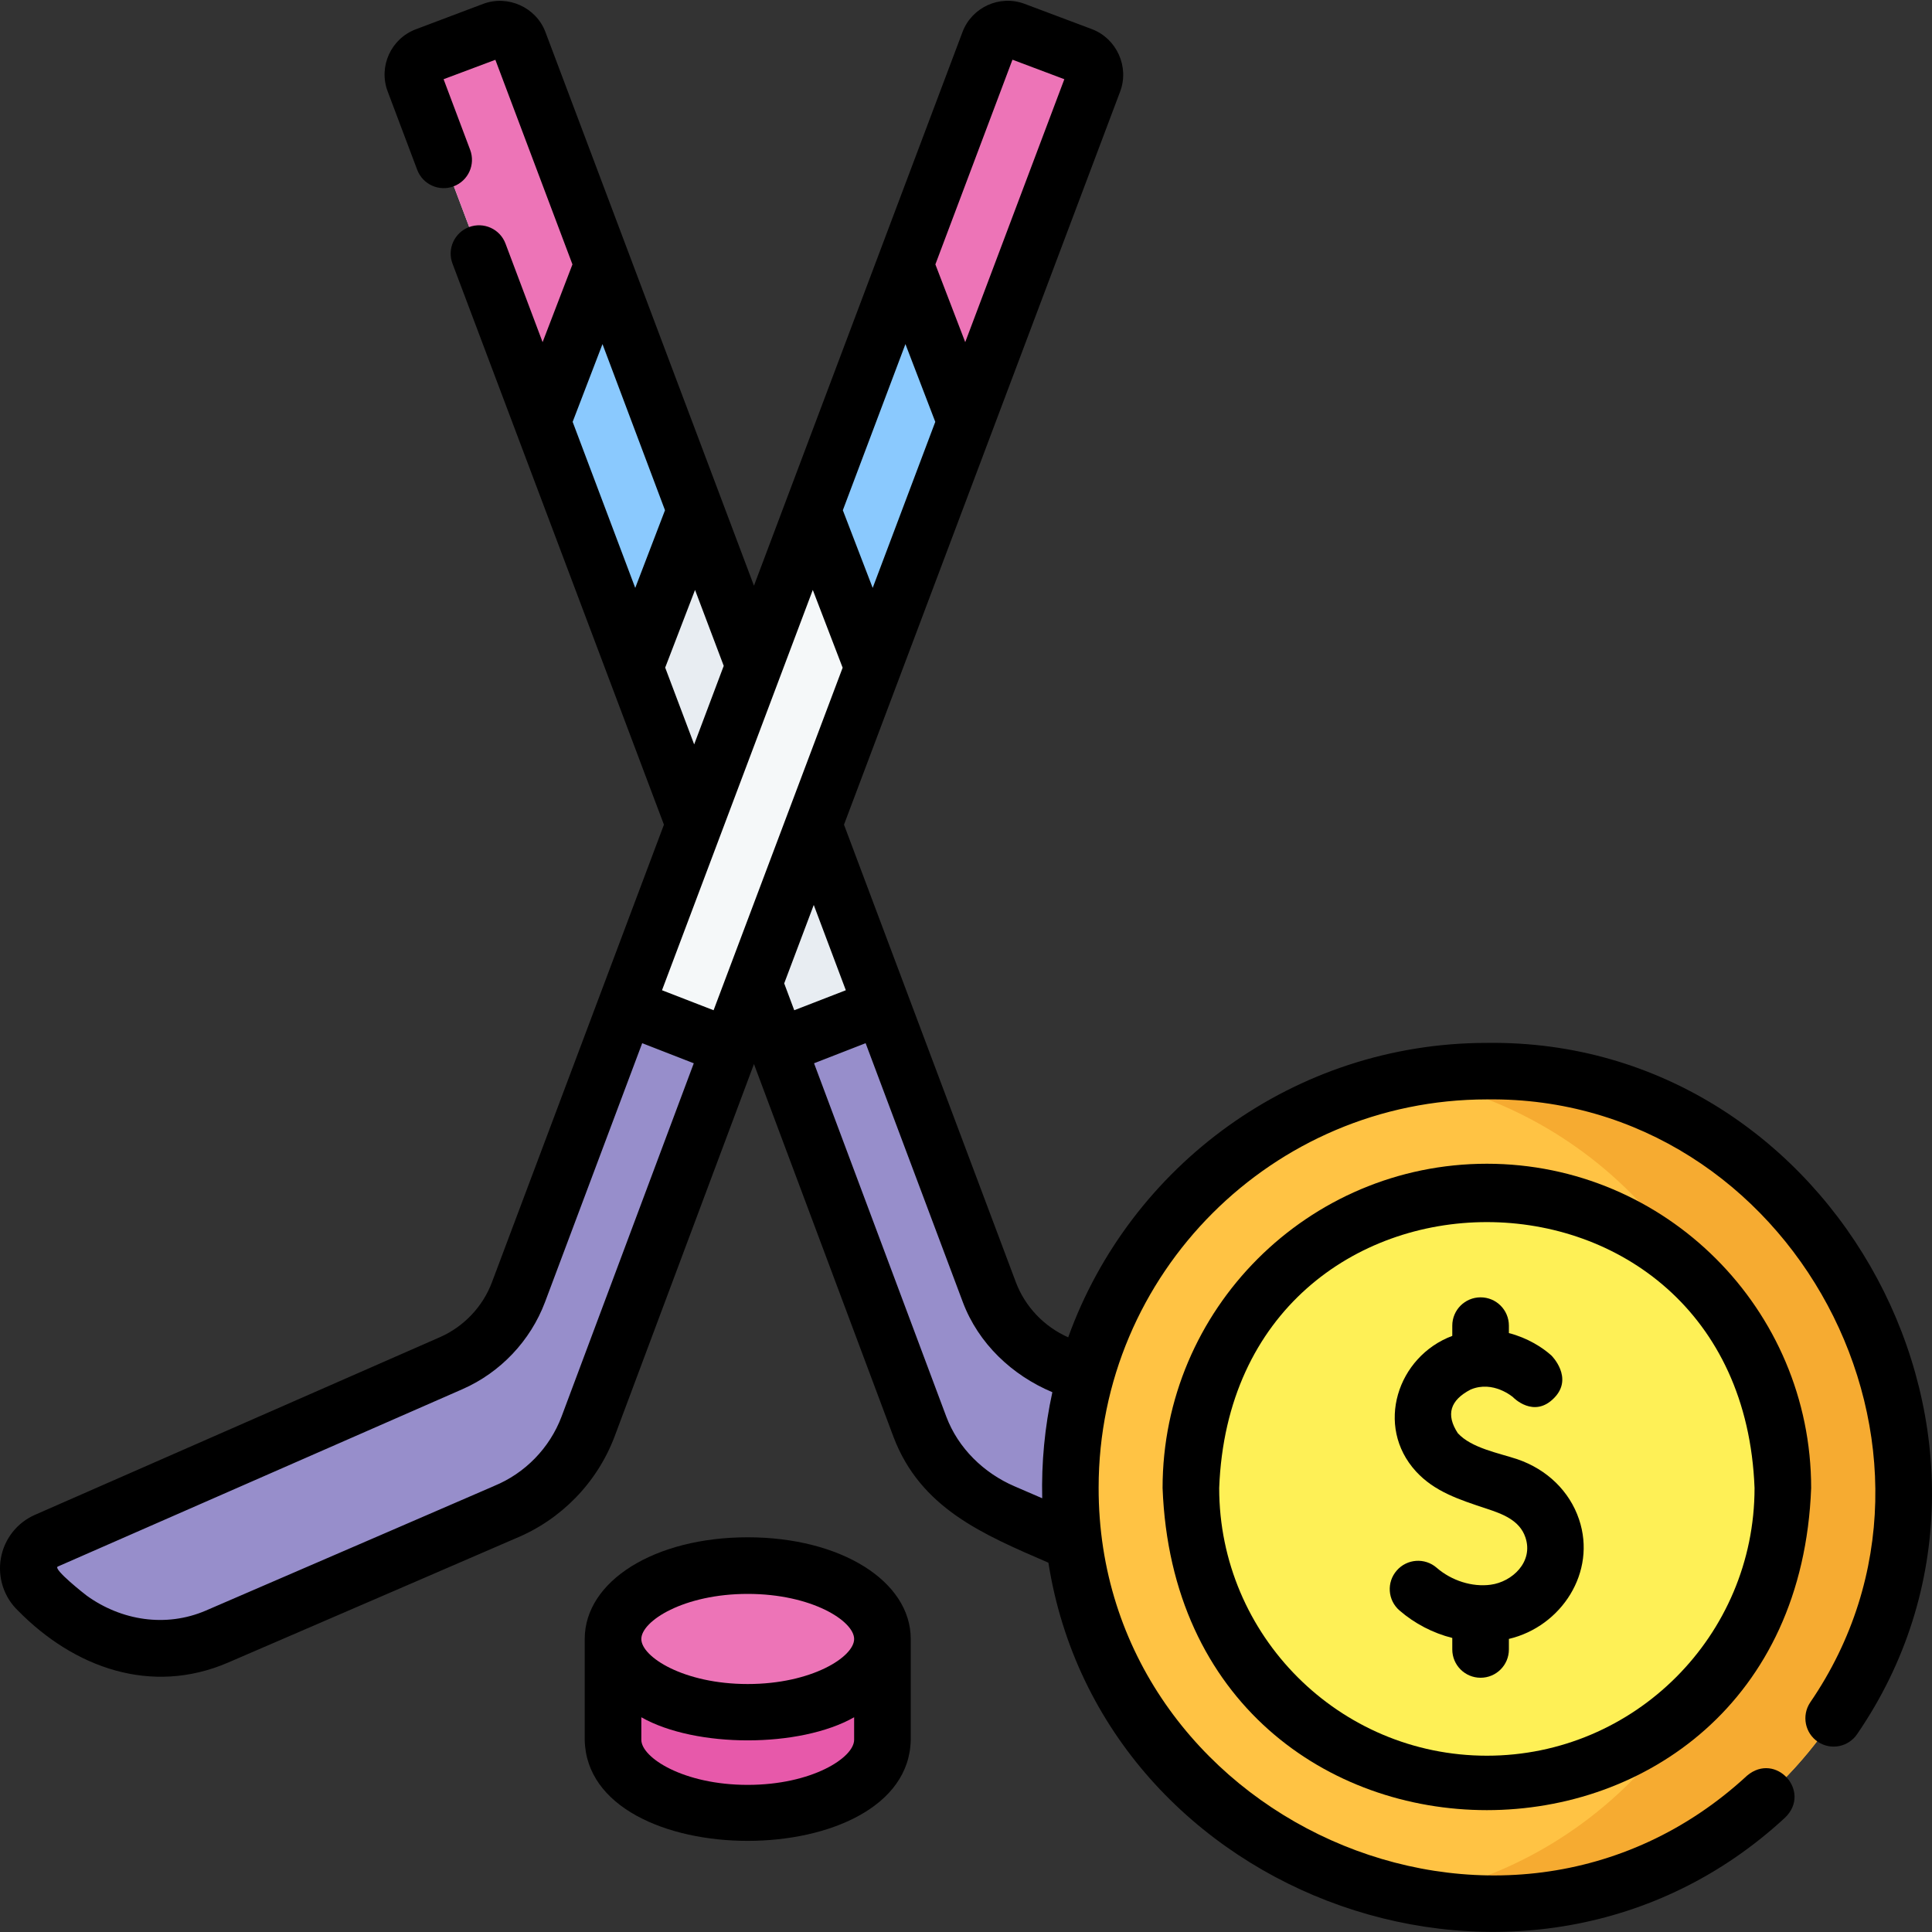 <svg width="20" height="20" viewBox="0 0 20 20" fill="none" xmlns="http://www.w3.org/2000/svg">
<rect x="0" y="0" width="20" height="20" fill="#333333" stroke="none"/>
<g clip-path="url(#clip0_1515_216)">
<path d="M4.288 0.839L8.919 13.133L10.003 12.724L5.372 0.431C5.332 0.324 5.212 0.27 5.105 0.31L4.408 0.573C4.301 0.613 4.247 0.732 4.288 0.839Z" fill="#E8EDF2"/>
<path d="M10.939 14.106L15.13 15.944C15.334 16.034 15.382 16.303 15.22 16.457L15.031 16.638C14.585 17.062 13.93 17.18 13.364 16.936C12.207 16.438 10.386 15.649 10.386 15.649C9.989 15.487 9.674 15.164 9.523 14.763L8.052 10.833L9.132 10.414L10.242 13.371C10.366 13.7 10.617 13.965 10.939 14.106Z" fill="#978ECB"/>
<path d="M11.322 0.839L6.691 13.133L5.606 12.724L10.237 0.431C10.278 0.324 10.397 0.27 10.504 0.31L11.201 0.573C11.308 0.613 11.362 0.732 11.322 0.839Z" fill="#F5F8F9"/>
<path d="M4.671 14.106L0.481 15.944C0.276 16.034 0.228 16.303 0.39 16.457L0.579 16.638C1.025 17.062 1.68 17.18 2.245 16.936C3.403 16.438 5.224 15.649 5.224 15.649C5.621 15.487 5.936 15.164 6.087 14.763L7.558 10.833L6.478 10.414L5.368 13.371C5.244 13.7 4.993 13.965 4.671 14.106Z" fill="#978ECB"/>
<path d="M9.135 18.005C9.135 18.424 8.511 18.764 7.74 18.764C6.97 18.764 6.346 18.424 6.346 18.005V16.961H9.135V18.005Z" fill="#E759AA"/>
<path d="M7.74 17.722C8.511 17.722 9.135 17.382 9.135 16.963C9.135 16.543 8.511 16.203 7.74 16.203C6.97 16.203 6.346 16.543 6.346 16.963C6.346 17.382 6.97 17.722 7.74 17.722Z" fill="#ED74B7"/>
<path d="M4.408 0.573L5.105 0.31C5.212 0.27 5.332 0.324 5.372 0.431L6.24 2.734L5.615 4.362L4.288 0.839C4.247 0.732 4.301 0.613 4.408 0.573Z" fill="#ED74B7"/>
<path d="M8.411 5.28L9.036 6.907L9.995 4.362L9.37 2.734L8.411 5.28Z" fill="#8AC9FE"/>
<path d="M11.201 0.573L10.504 0.31C10.397 0.27 10.278 0.324 10.238 0.431L9.37 2.734L9.995 4.362L11.322 0.839C11.362 0.732 11.308 0.613 11.201 0.573Z" fill="#ED74B7"/>
<path d="M7.198 5.28L6.573 6.907L5.614 4.362L6.239 2.734L7.198 5.28Z" fill="#8AC9FE"/>
<path d="M15.393 19.709C17.774 19.709 19.704 17.779 19.704 15.397C19.704 13.016 17.774 11.086 15.393 11.086C13.011 11.086 11.081 13.016 11.081 15.397C11.081 17.779 13.011 19.709 15.393 19.709Z" fill="#FFC344"/>
<path d="M15.392 11.086C15.126 11.086 14.865 11.11 14.611 11.157C16.62 11.524 18.142 13.283 18.142 15.397C18.142 17.512 16.62 19.271 14.611 19.638C14.865 19.685 15.126 19.709 15.392 19.709C17.774 19.709 19.704 17.779 19.704 15.397C19.704 13.016 17.774 11.086 15.392 11.086Z" fill="#F6AB31"/>
<path d="M15.392 18.464C17.084 18.464 18.456 17.092 18.456 15.4C18.456 13.708 17.084 12.336 15.392 12.336C13.7 12.336 12.328 13.708 12.328 15.4C12.328 17.092 13.7 18.464 15.392 18.464Z" fill="#FEF056"/>
<path d="M15.708 15.106C15.517 15.042 15.232 14.991 15.091 14.836C14.966 14.645 15.01 14.495 15.225 14.384C15.457 14.287 15.659 14.46 15.667 14.467L15.664 14.465C15.664 14.465 15.879 14.689 16.09 14.47C16.292 14.262 16.061 14.033 16.061 14.033C15.97 13.95 15.814 13.85 15.62 13.8V13.723C15.62 13.561 15.489 13.43 15.327 13.43C15.165 13.43 15.034 13.561 15.034 13.723V13.829C14.465 14.042 14.23 14.764 14.658 15.232C14.849 15.44 15.099 15.522 15.39 15.618C15.55 15.671 15.731 15.736 15.791 15.915C15.877 16.169 15.653 16.376 15.431 16.405C15.24 16.431 15.026 16.363 14.872 16.229C14.75 16.123 14.565 16.136 14.459 16.258C14.352 16.38 14.365 16.565 14.487 16.671C14.645 16.808 14.835 16.906 15.034 16.956V17.075C15.034 17.237 15.165 17.368 15.327 17.368C15.489 17.368 15.62 17.237 15.62 17.075V16.966C16.163 16.838 16.531 16.275 16.346 15.728C16.248 15.437 16.015 15.211 15.708 15.106Z" fill="black"/>
<path d="M15.392 10.796C13.399 10.796 11.697 12.069 11.058 13.844C10.81 13.734 10.612 13.528 10.516 13.273L8.737 8.537L11.596 0.947C11.692 0.691 11.56 0.399 11.304 0.302L10.607 0.04C10.35 -0.057 10.061 0.074 9.964 0.331L7.805 6.063L5.646 0.331C5.55 0.076 5.257 -0.056 5.002 0.04L4.305 0.303C4.047 0.4 3.916 0.689 4.013 0.946L4.319 1.758C4.376 1.909 4.545 1.986 4.696 1.929C4.848 1.871 4.924 1.703 4.867 1.551L4.592 0.82L5.128 0.619L5.926 2.737L5.617 3.542L5.233 2.522C5.176 2.37 5.007 2.294 4.855 2.351C4.704 2.408 4.627 2.577 4.684 2.728L6.873 8.537L5.093 13.273C4.998 13.527 4.801 13.734 4.553 13.843L0.363 15.681C0.177 15.762 0.044 15.931 0.009 16.131C-0.026 16.331 0.041 16.535 0.188 16.675C0.767 17.263 1.564 17.554 2.361 17.211C3.485 16.727 5.257 15.96 5.338 15.925C5.809 15.731 6.182 15.348 6.362 14.871L7.805 11.015L9.248 14.871C9.529 15.616 10.18 15.885 10.853 16.177C11.406 19.683 15.835 21.264 18.479 18.816C18.758 18.546 18.383 18.131 18.086 18.381C15.556 20.718 11.367 18.82 11.373 15.4C11.373 13.184 13.176 11.381 15.392 11.381C18.552 11.34 20.523 15.022 18.738 17.625C18.649 17.76 18.685 17.942 18.82 18.032C18.954 18.121 19.136 18.085 19.226 17.95C21.271 14.967 19.012 10.748 15.392 10.796ZM8.756 10.251L8.222 10.458L8.118 10.18L8.424 9.368L8.756 10.251ZM6.853 10.251L8.414 6.107L8.723 6.912L7.387 10.458L6.853 10.251ZM9.373 3.562L9.682 4.367L9.034 6.086L8.725 5.282L9.373 3.562ZM10.481 0.618L11.018 0.82L9.992 3.542L9.683 2.737L10.481 0.618ZM6.237 3.562L6.884 5.282L6.576 6.086L5.928 4.367L6.237 3.562ZM6.886 6.911L7.195 6.107L7.492 6.893L7.186 7.706L6.886 6.911ZM5.813 14.665C5.69 14.99 5.435 15.252 5.114 15.383C5.112 15.384 5.11 15.385 5.108 15.386C5.089 15.394 3.274 16.18 2.13 16.673C1.717 16.85 1.256 16.776 0.899 16.519C0.886 16.51 0.543 16.241 0.598 16.217L4.789 14.38C5.18 14.208 5.491 13.88 5.642 13.479L6.648 10.799L7.182 11.007L5.813 14.665ZM10.502 15.386C10.184 15.249 9.919 14.992 9.796 14.665L8.427 11.007L8.961 10.799L9.967 13.479C10.128 13.908 10.477 14.237 10.894 14.412C10.815 14.772 10.78 15.142 10.789 15.51C10.609 15.433 10.502 15.386 10.502 15.386Z" fill="black"/>
<path d="M15.392 12.047C13.541 12.047 12.035 13.553 12.035 15.404C12.204 19.851 18.581 19.849 18.749 15.404C18.749 13.553 17.243 12.047 15.392 12.047ZM15.392 18.175C13.864 18.175 12.621 16.932 12.621 15.404C12.76 11.733 18.024 11.734 18.163 15.404C18.163 16.932 16.92 18.175 15.392 18.175Z" fill="black"/>
<path d="M7.74 15.914C6.778 15.914 6.053 16.366 6.053 16.967V18.01C6.078 19.406 9.403 19.405 9.428 18.01V16.967C9.428 16.367 8.702 15.914 7.74 15.914ZM7.74 16.5C8.403 16.5 8.842 16.781 8.842 16.967C8.842 17.152 8.403 17.433 7.74 17.433C7.078 17.433 6.639 17.152 6.639 16.967C6.639 16.781 7.078 16.5 7.74 16.5ZM7.74 18.477C7.078 18.477 6.639 18.196 6.639 18.01V17.777C7.2 18.096 8.28 18.096 8.842 17.777V18.01C8.842 18.196 8.403 18.477 7.74 18.477Z" fill="black"/>
</g>
<defs>
<clipPath id="clip0_1515_216">
<rect width="20" height="20" fill="white"/>
</clipPath>
</defs>
</svg>
